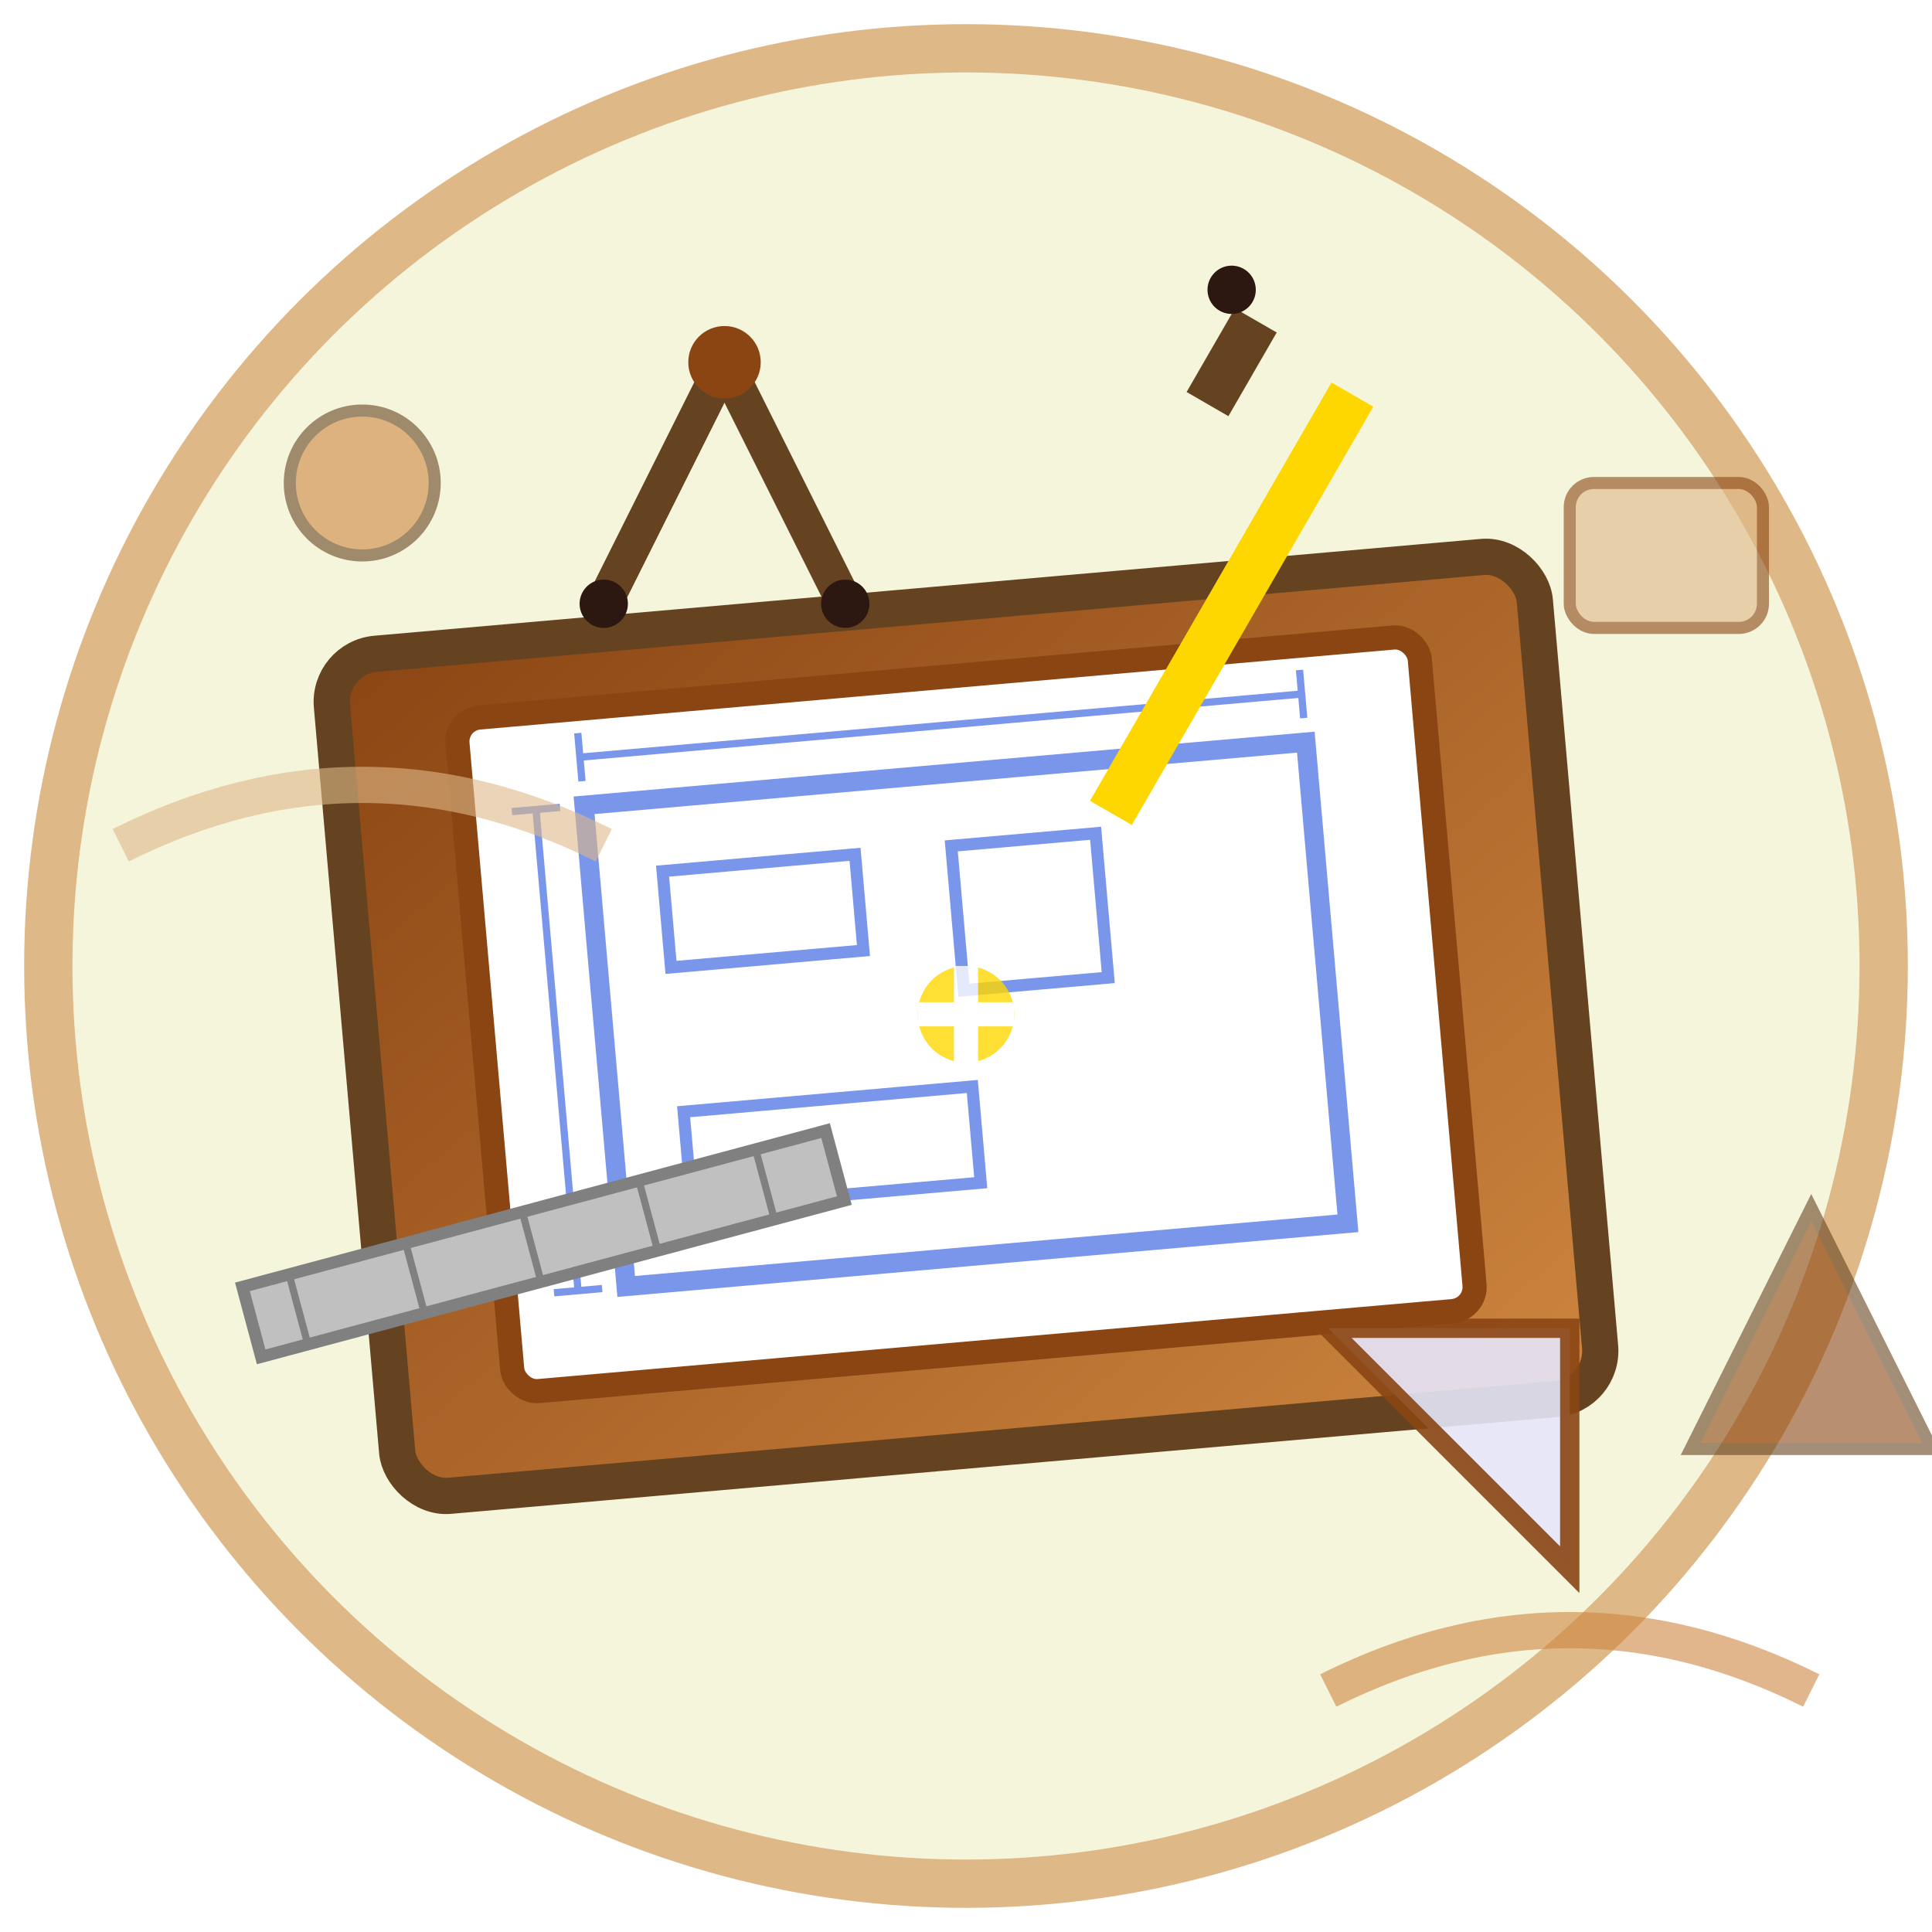<svg width="80" height="80" viewBox="0 0 80 80" xmlns="http://www.w3.org/2000/svg">
  <defs>
    <linearGradient id="designGradient" x1="0%" y1="0%" x2="100%" y2="100%">
      <stop offset="0%" style="stop-color:#8b4513;stop-opacity:1" />
      <stop offset="100%" style="stop-color:#cd853f;stop-opacity:1" />
    </linearGradient>
    
    <filter id="softShadow" x="-20%" y="-20%" width="140%" height="140%">
      <feDropShadow dx="2" dy="2" stdDeviation="2" flood-color="rgba(0,0,0,0.1)"/>
    </filter>
  </defs>
  
  <!-- Background circle -->
  <circle cx="40" cy="40" r="38" fill="#f5f5dc" stroke="#deb887" stroke-width="2"/>
  
  <!-- Drawing board/drafting table -->
  <g filter="url(#softShadow)">
    <!-- Table surface -->
    <rect x="15" y="25" width="50" height="35" fill="url(#designGradient)" stroke="#654321" stroke-width="1.5" rx="2" transform="rotate(-5 40 42.5)"/>
    
    <!-- Blueprint/plan -->
    <rect x="20" y="28" width="40" height="28" fill="#ffffff" stroke="#8b4513" stroke-width="1" rx="1" transform="rotate(-5 40 42)"/>
    
    <!-- Blueprint lines (furniture plan) -->
    <g transform="rotate(-5 40 42)" opacity="0.7">
      <!-- Room outline -->
      <rect x="25" y="32" width="30" height="20" fill="none" stroke="#4169e1" stroke-width="0.8"/>
      
      <!-- Furniture pieces on plan -->
      <rect x="28" y="35" width="8" height="4" fill="none" stroke="#4169e1" stroke-width="0.5"/>
      <rect x="40" y="35" width="6" height="6" fill="none" stroke="#4169e1" stroke-width="0.5"/>
      <rect x="28" y="45" width="12" height="4" fill="none" stroke="#4169e1" stroke-width="0.5"/>
      
      <!-- Dimension lines -->
      <line x1="25" y1="30" x2="55" y2="30" stroke="#4169e1" stroke-width="0.3"/>
      <line x1="23" y1="32" x2="23" y2="52" stroke="#4169e1" stroke-width="0.3"/>
      
      <!-- Measurement marks -->
      <line x1="25" y1="29" x2="25" y2="31" stroke="#4169e1" stroke-width="0.3"/>
      <line x1="55" y1="29" x2="55" y2="31" stroke="#4169e1" stroke-width="0.3"/>
      <line x1="22" y1="32" x2="24" y2="32" stroke="#4169e1" stroke-width="0.3"/>
      <line x1="22" y1="52" x2="24" y2="52" stroke="#4169e1" stroke-width="0.3"/>
    </g>
  </g>
  
  <!-- Design tools -->
  <g filter="url(#softShadow)">
    <!-- Pencil -->
    <rect x="50" y="15" width="2" height="20" fill="#ffd700" transform="rotate(30 51 25)"/>
    <rect x="50" y="13" width="2" height="4" fill="#654321" transform="rotate(30 51 15)"/>
    <circle cx="51" cy="12" r="1" fill="#2c1810" transform="rotate(30 51 12)"/>
    
    <!-- Ruler -->
    <rect x="10" y="50" width="25" height="3" fill="#c0c0c0" stroke="#808080" stroke-width="0.5" transform="rotate(-15 22.5 51.5)"/>
    <!-- Ruler markings -->
    <g transform="rotate(-15 22.5 51.5)">
      <line x1="12" y1="50" x2="12" y2="53" stroke="#808080" stroke-width="0.3"/>
      <line x1="17" y1="50" x2="17" y2="53" stroke="#808080" stroke-width="0.3"/>
      <line x1="22" y1="50" x2="22" y2="53" stroke="#808080" stroke-width="0.3"/>
      <line x1="27" y1="50" x2="27" y2="53" stroke="#808080" stroke-width="0.3"/>
      <line x1="32" y1="50" x2="32" y2="53" stroke="#808080" stroke-width="0.3"/>
    </g>
    
    <!-- Set square -->
    <path d="M55 55 L65 55 L65 65 Z" fill="#e6e6fa" stroke="#8b4513" stroke-width="0.8" opacity="0.9"/>
  </g>
  
  <!-- Compass/divider tool -->
  <g filter="url(#softShadow)">
    <line x1="30" y1="15" x2="35" y2="25" stroke="#654321" stroke-width="1.5"/>
    <line x1="30" y1="15" x2="25" y2="25" stroke="#654321" stroke-width="1.5"/>
    <circle cx="30" cy="15" r="1.5" fill="#8b4513"/>
    <circle cx="25" cy="25" r="1" fill="#2c1810"/>
    <circle cx="35" cy="25" r="1" fill="#2c1810"/>
  </g>
  
  <!-- Design elements floating around -->
  <g opacity="0.6">
    <!-- Small geometric shapes representing design ideas -->
    <rect x="65" y="20" width="8" height="6" fill="#deb887" stroke="#8b4513" stroke-width="0.5" rx="1"/>
    <circle cx="15" cy="20" r="3" fill="#cd853f" stroke="#654321" stroke-width="0.5"/>
    <polygon points="70,60 75,50 80,60" fill="#8b4513" stroke="#654321" stroke-width="0.5"/>
    
    <!-- Curved design lines -->
    <path d="M5 35 Q 15 30 25 35" stroke="#deb887" stroke-width="1.5" fill="none"/>
    <path d="M55 70 Q 65 65 75 70" stroke="#cd853f" stroke-width="1.5" fill="none"/>
  </g>
  
  <!-- Central focus point with small sparkle effect -->
  <g opacity="0.8">
    <circle cx="40" cy="42" r="2" fill="#ffd700"/>
    <path d="M38 42 L42 42 M40 40 L40 44" stroke="#ffffff" stroke-width="1"/>
  </g>
</svg>

